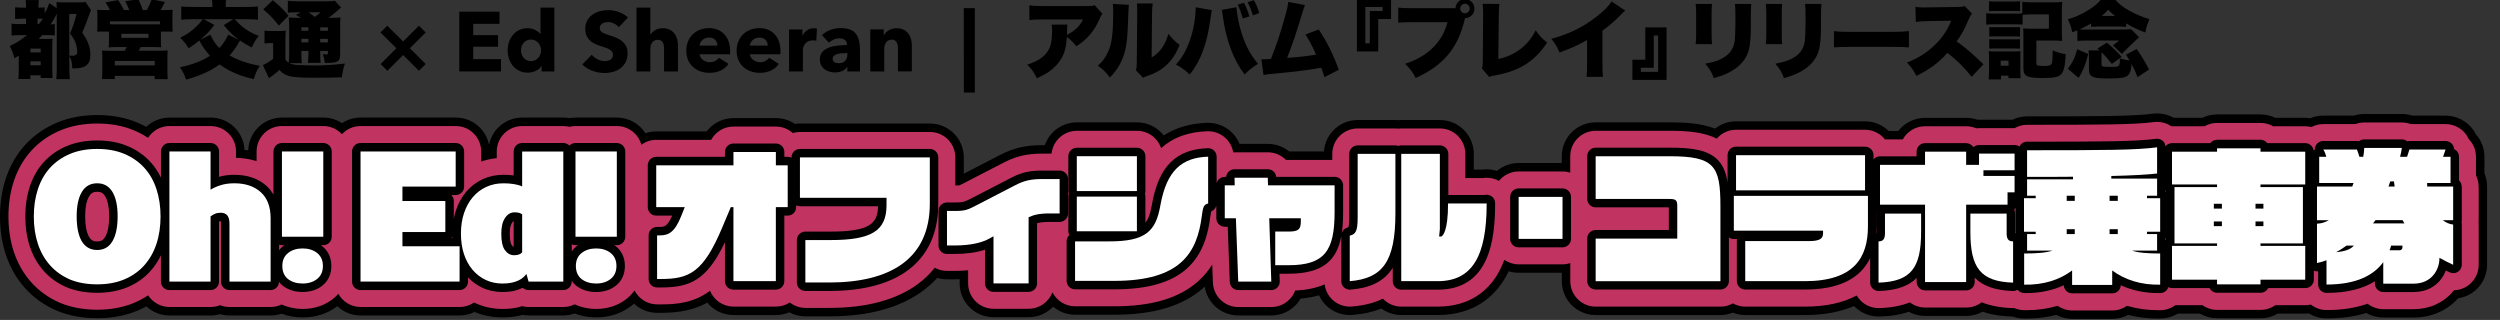 <svg width="1180" height="151" viewBox="0 0 1180 151" fill="none" xmlns="http://www.w3.org/2000/svg">
<rect x="0" y="0" width="1180" height="151" fill="#333333" stroke="none"/>
<g clip-path="url(#clip0_422_822)">
<path d="M1173.9 88.03C1173.9 85.83 1173.46 83.74 1172.66 81.84V74.02C1172.66 69.93 1171.13 66.2 1168.6 63.37C1168.23 62.64 1167.8 61.93 1167.32 61.25C1164.32 57.06 1159.47 54.57 1154.31 54.57H1138.54C1136.98 54.07 1135.34 53.81 1133.67 53.81H1115.93C1114.23 53.81 1112.59 54.08 1111.05 54.57H1096.6C1094.45 54.57 1092.37 55.01 1090.46 55.8C1089.68 55.68 1088.89 55.6 1088.08 55.6H1073.92C1071.82 54.58 1069.45 54.01 1066.96 54.01H1046.46C1043.97 54.01 1041.6 54.58 1039.5 55.6H1026.02C1023.63 54.25 1020.93 53.53 1018.17 53.53C1017.48 53.53 1016.78 53.57 1016.09 53.67C1006.97 54.86 991.32 54.92 956.8 54.92C954.32 54.92 951.98 55.5 949.89 56.51H934.11C933.86 56.51 933.62 56.51 933.38 56.53C931.71 55.94 929.91 55.62 928.04 55.62H908.64C903.49 55.62 898.91 58.05 895.98 61.83H891.48C888.6 59.01 884.66 57.27 880.31 57.27H819.42C815.68 57.27 812.24 58.57 809.51 60.72C802.73 58.08 795.15 57.75 788.16 57.75H753.16C744.32 57.75 737.16 64.91 737.16 73.75V76.95H716.81C712.91 76.95 709.34 78.35 706.56 80.67C705.03 80.19 703.41 79.92 701.72 79.92C701 79.92 700.3 79.97 699.61 80.06H695.63V72.65C695.63 63.81 688.47 56.65 679.63 56.65H661.41C660.95 56.65 660.48 56.67 660.03 56.71C659.58 56.67 659.11 56.65 658.65 56.65H640.84C632.39 56.65 625.49 63.2 624.9 71.5H608.51C605.75 69.25 602.23 67.91 598.41 67.91H585.07C584.24 65.88 583 64.02 581.39 62.47C578.4 59.58 574.41 57.97 570.27 57.97C570.09 57.97 569.91 57.97 569.73 57.97C561.79 58.24 554.94 60.24 549.29 63.94C546.36 60.17 541.79 57.75 536.65 57.75H508.28C501.28 57.75 495.34 62.26 493.17 68.52H491.94C484.14 68.52 478.58 69.8 472.12 73.09C472.09 73.1 472.06 73.12 472.04 73.13L454.92 81.98V74.3C454.92 65.46 447.76 58.3 438.92 58.3H377.62C376.8 58.3 376 58.38 375.21 58.5C372.65 56.77 369.57 55.74 366.25 55.74H346.23C341.05 55.74 336.44 58.2 333.52 62.02H309.78C307.98 62.02 306.26 62.33 304.65 62.87C301.8 58.44 296.84 55.49 291.19 55.49H271.68C270.7 55.49 269.74 55.59 268.8 55.76C267.86 55.59 266.9 55.49 265.92 55.49H246.5C238.74 55.49 232.29 61.02 230.82 68.34C229.36 61.01 222.89 55.49 215.13 55.49H170.22C166.97 55.49 163.95 56.46 161.43 58.13C158.91 56.47 155.89 55.49 152.64 55.49H133.13C124.46 55.49 117.41 62.4 117.15 71.01C116.58 70.92 116 70.83 115.41 70.77C115.03 62.27 108.02 55.5 99.43 55.5H80.01C75.76 55.5 71.91 57.17 69.04 59.87C67.73 59.16 66.37 58.5 64.97 57.9C59.29 55.51 52.88 54.3 45.91 54.3C38.94 54.3 32.52 55.51 26.85 57.91C21.01 60.37 15.96 63.91 11.86 68.41C7.79 72.87 4.72 78.21 2.73 84.28C0.92 89.81 0 95.82 0 102.16C0 108.5 0.92 114.62 2.74 120.12C4.71 126.09 7.74 131.39 11.74 135.88C15.83 140.47 20.85 144.07 26.66 146.58C26.76 146.62 26.86 146.66 26.95 146.7C32.61 149.02 38.99 150.2 45.9 150.2C52.81 150.2 59.28 148.99 64.95 146.6C66.38 146 67.76 145.33 69.09 144.59C71.95 147.26 75.78 148.91 80 148.91H99.42C100.97 148.91 102.47 148.69 103.88 148.28C105.3 148.69 106.79 148.91 108.34 148.91H127.76C129.55 148.91 131.27 148.6 132.88 148.06C135.98 149.22 139.34 149.83 142.87 149.83C149.03 149.83 154.66 147.99 159.22 144.52C162.09 147.23 165.94 148.9 170.2 148.9H216.95C219.47 148.9 221.85 148.3 223.97 147.26C228.09 148.96 232.52 149.82 237.18 149.82C240.11 149.82 242.7 149.56 245.11 149.01C245.62 148.89 246.13 148.77 246.63 148.63C247.57 148.8 248.53 148.89 249.51 148.89H265.89C267.76 148.89 269.55 148.55 271.22 147.96C274.37 149.17 277.8 149.81 281.41 149.81C287.77 149.81 293.59 147.86 298.23 144.17C298.58 143.89 298.91 143.61 299.24 143.32C302.1 146 305.94 147.66 310.17 147.66H312.03C320.75 147.66 327.81 146.21 333.83 142.84C336.76 146.42 341.22 148.7 346.21 148.7H366.23C368.48 148.7 370.61 148.23 372.55 147.4C374.81 148.63 377.41 149.32 380.16 149.32H391.41C409.85 149.32 424.68 145.29 435.5 137.34C437.75 135.69 440.11 133.65 442.38 131.16C443.84 131.6 445.39 131.84 447 131.84H450.38C451.25 131.84 452.11 131.83 452.95 131.8V133.72C452.95 142.56 460.11 149.72 468.95 149.72H485.52C490.08 149.72 494.19 147.8 497.1 144.74C499.89 147.11 503.5 148.55 507.45 148.55H526.02C544.73 148.55 558.53 144.35 568.19 135.71C568.35 135.57 568.49 135.42 568.65 135.27C569.81 143.01 576.47 148.89 584.46 148.89H600.06C604.39 148.89 608.54 147.13 611.55 144.02C612.46 143.08 613.24 142.04 613.89 140.93C617.06 140.66 619.93 140.13 622.57 139.36C623.44 141.26 624.68 143 626.25 144.45C629.22 147.19 633.09 148.69 637.1 148.69C637.53 148.69 637.96 148.67 638.39 148.64C643.48 148.23 648.01 147.23 652 145.64C654.64 147.56 657.89 148.69 661.4 148.69H678.59C695.97 148.69 705.19 139.68 709.87 132.13C710.67 130.83 711.41 129.46 712.08 128.03C713.57 128.49 715.16 128.74 716.81 128.74H737.16V132.7C737.16 141.54 744.32 148.7 753.16 148.7H812.05C814.12 148.7 816.09 148.29 817.91 147.58C819.73 148.3 821.7 148.7 823.77 148.7H851.87C860.86 148.7 868.66 147.24 875.15 144.45C875.29 144.59 875.41 144.74 875.55 144.88C878.54 147.78 882.53 149.39 886.68 149.39C886.85 149.39 887.01 149.39 887.18 149.39C889.72 149.31 895.11 149.14 900.95 147.16C903.23 148.41 905.85 149.12 908.63 149.12H928.03C930.84 149.12 933.49 148.39 935.79 147.12C941.69 149.14 947.13 149.31 949.69 149.39C949.78 149.39 949.87 149.39 949.97 149.39C951.56 149.97 953.27 150.31 955.06 150.36C955.53 150.37 956 150.38 956.47 150.38C961.37 150.38 966.09 149.79 970.55 148.63C972.79 149.82 975.35 150.5 978.07 150.5H996.99C999.71 150.5 1002.28 149.82 1004.52 148.62C1008.99 149.78 1013.71 150.37 1018.6 150.37C1019.07 150.37 1019.53 150.37 1020 150.35C1022.91 150.28 1025.62 149.43 1027.95 148.01H1038.36C1040.74 149.41 1043.52 150.22 1046.48 150.22H1066.98C1069.94 150.22 1072.72 149.41 1075.1 148.01H1088.1C1088.67 148.01 1089.23 147.98 1089.78 147.92C1092.21 149.42 1095.07 150.29 1098.14 150.29C1105.09 150.29 1111.36 149.43 1116.9 147.72C1119.26 149.09 1122 149.87 1124.92 149.87H1139.21C1147.54 149.87 1154.99 146.65 1160.25 140.79C1162.47 140.46 1164.63 139.67 1166.58 138.41C1171.15 135.46 1173.92 130.4 1173.92 124.96V105.97C1173.92 105.62 1173.91 105.28 1173.89 104.94C1173.91 104.6 1173.92 104.25 1173.92 103.9V88.02L1173.9 88.03Z" fill="black"/>
<path d="M1169.9 88.03C1169.9 86.12 1169.45 84.31 1168.66 82.71V74.02C1168.66 70.76 1167.36 67.81 1165.26 65.65C1164.94 64.93 1164.54 64.24 1164.07 63.58C1161.82 60.43 1158.18 58.57 1154.31 58.57H1137.87C1136.54 58.07 1135.12 57.81 1133.67 57.81H1115.93C1114.45 57.81 1113.03 58.08 1111.72 58.57H1096.6C1094.6 58.57 1092.68 59.07 1090.98 59.97C1090.05 59.74 1089.08 59.6 1088.08 59.6H1072.93C1071.17 58.59 1069.13 58.01 1066.96 58.01H1046.46C1044.29 58.01 1042.25 58.59 1040.49 59.6H1025.2C1025.1 59.6 1025.01 59.61 1024.91 59.61C1022.92 58.26 1020.57 57.52 1018.17 57.52C1017.65 57.52 1017.13 57.55 1016.61 57.62C1007.24 58.85 991.5 58.9 956.8 58.9C954.63 58.9 952.61 59.48 950.85 60.49H934.11C933.66 60.49 933.21 60.51 932.77 60.56C931.32 59.94 929.72 59.59 928.03 59.59H908.63C904.1 59.59 900.16 62.1 898.11 65.8H889.7C887.5 63.03 884.11 61.24 880.3 61.24H819.41C815.77 61.24 812.52 62.87 810.32 65.43C804.39 62.47 796.99 61.73 788.16 61.73H753.16C746.53 61.73 741.16 67.1 741.16 73.73V81.49C740.01 81.13 738.79 80.93 737.52 80.93H716.81C713.05 80.93 709.69 82.67 707.49 85.38C705.78 84.44 703.81 83.9 701.72 83.9C701.1 83.9 700.49 83.95 699.89 84.04H691.63V72.63C691.63 66 686.26 60.63 679.63 60.63H661.41C660.94 60.63 660.48 60.66 660.03 60.71C659.58 60.66 659.12 60.63 658.65 60.63H640.84C634.21 60.63 628.84 66 628.84 72.63V75.48H606.97C604.79 73.26 601.75 71.89 598.41 71.89H582.74C582.52 71.89 582.3 71.91 582.08 71.92C581.65 69.42 580.45 67.1 578.61 65.32C576.37 63.15 573.38 61.95 570.27 61.95C570.14 61.95 570 61.95 569.87 61.95C560.83 62.25 553.67 64.86 548.03 69.92C546.44 65.16 541.94 61.74 536.65 61.74H508.28C502.07 61.74 496.96 66.46 496.34 72.51H491.94C484.83 72.51 479.78 73.67 473.93 76.65C473.91 76.66 473.89 76.67 473.87 76.68L455.04 86.41L454.84 86.51C454.07 86.9 453.11 87.39 452.83 87.48C452.83 87.48 452.43 87.56 451.13 87.56H450.9V74.29C450.9 67.66 445.53 62.29 438.9 62.29H377.6C376.42 62.29 375.28 62.47 374.2 62.79C372.08 60.9 369.29 59.74 366.22 59.74H346.2C341.64 59.74 337.68 62.28 335.65 66.02H309.75C307.12 66.02 304.69 66.88 302.72 68.31C301.32 63.23 296.68 59.5 291.16 59.5H271.65C270.66 59.5 269.69 59.63 268.77 59.86C267.85 59.63 266.88 59.5 265.89 59.5H246.47C239.84 59.5 234.47 64.87 234.47 71.5V74.65C231.92 74.89 229.46 75.44 227.11 76.26V71.49C227.11 64.86 221.74 59.49 215.11 59.49H170.2C166.72 59.49 163.6 60.98 161.41 63.34C159.22 60.98 156.1 59.49 152.62 59.49H133.11C126.48 59.49 121.11 64.86 121.11 71.49V76.07C118.13 75.11 114.9 74.57 111.41 74.51V71.5C111.41 64.87 106.04 59.5 99.41 59.5H79.99C75.74 59.5 72.01 61.72 69.88 65.06C67.86 63.73 65.7 62.57 63.4 61.59C58.22 59.41 52.33 58.3 45.9 58.3C39.47 58.3 33.58 59.41 28.4 61.59C23.09 63.83 18.52 67.03 14.81 71.1C11.13 75.14 8.34 79.99 6.52 85.52C4.84 90.64 3.99 96.24 3.99 102.15C3.99 108.06 4.84 113.76 6.53 118.85C8.33 124.3 11.09 129.13 14.72 133.2C18.42 137.35 22.97 140.61 28.25 142.9C28.32 142.93 28.4 142.96 28.47 142.99C33.65 145.11 39.52 146.19 45.91 146.19C52.3 146.19 58.23 145.08 63.41 142.9C65.73 141.92 67.9 140.74 69.93 139.39C72.07 142.7 75.78 144.9 80.01 144.9H99.43C101.01 144.9 102.51 144.6 103.89 144.04C105.27 144.59 106.78 144.9 108.35 144.9H127.77C129.61 144.9 131.35 144.47 132.91 143.73C135.93 145.09 139.3 145.82 142.88 145.82C148.33 145.82 153.28 144.17 157.21 141.05C158.12 140.32 158.95 139.53 159.7 138.67C161.74 142.38 165.69 144.9 170.22 144.9H216.97C219.5 144.9 221.84 144.11 223.78 142.78C223.9 142.84 224.02 142.9 224.14 142.96C228.15 144.86 232.54 145.82 237.2 145.82C239.83 145.82 242.14 145.59 244.25 145.11C245.03 144.94 245.78 144.74 246.51 144.51C247.48 144.76 248.49 144.9 249.53 144.9H265.91C267.83 144.9 269.64 144.44 271.25 143.64C274.32 145.07 277.76 145.82 281.43 145.82C286.88 145.82 291.83 144.17 295.76 141.05C297.21 139.89 298.46 138.56 299.5 137.09C301.48 140.99 305.52 143.67 310.2 143.67H312.06C319.59 143.67 327.59 142.89 335.12 137.25C336.91 141.62 341.21 144.71 346.23 144.71H366.25C368.66 144.71 370.9 143.99 372.78 142.77C374.82 144.37 377.38 145.33 380.18 145.33H391.43C409 145.33 423.03 141.56 433.15 134.13C435.81 132.18 438.62 129.63 441.22 126.37C442.94 127.32 444.91 127.86 447.01 127.86H450.39C452.68 127.86 454.88 127.76 456.96 127.56V133.74C456.96 140.37 462.33 145.74 468.96 145.74H485.53C490.67 145.74 495.04 142.5 496.75 137.96C498.73 141.88 502.77 144.57 507.46 144.57H526.03C543.71 144.57 556.64 140.7 565.54 132.75C568.27 130.31 570.43 127.64 572.18 124.88L572.49 133.36C572.73 139.81 578.03 144.92 584.48 144.92H600.08C603.33 144.92 606.44 143.6 608.7 141.27C609.86 140.07 610.75 138.66 611.32 137.13C615.62 136.94 620.56 136.26 625.23 134.23C625.58 137.02 626.9 139.61 628.99 141.54C631.21 143.59 634.12 144.72 637.12 144.72C637.44 144.72 637.77 144.71 638.09 144.68C643.73 144.22 648.59 143 652.71 140.97C654.9 143.28 657.99 144.72 661.42 144.72H678.61C694.15 144.72 702.34 136.74 706.49 130.05C707.87 127.81 709.04 125.35 710.02 122.64C711.96 123.98 714.3 124.77 716.83 124.77H737.54C738.81 124.77 740.03 124.57 741.18 124.21V132.73C741.18 139.36 746.55 144.73 753.18 144.73H812.07C814.2 144.73 816.2 144.17 817.93 143.2C819.66 144.17 821.66 144.73 823.79 144.73H851.89C861.68 144.73 869.87 142.97 876.37 139.48C876.91 140.41 877.57 141.27 878.36 142.04C880.6 144.21 883.6 145.42 886.71 145.42C886.84 145.42 886.96 145.42 887.09 145.42C892.84 145.24 897.56 144.28 901.44 142.73C903.45 144.25 905.95 145.15 908.67 145.15H928.07C930.81 145.15 933.34 144.23 935.36 142.68C939.26 144.25 944.03 145.23 949.85 145.42C949.98 145.42 950.1 145.42 950.23 145.42C950.38 145.42 950.54 145.4 950.69 145.4C952.07 146 953.59 146.35 955.18 146.39C955.62 146.39 956.06 146.41 956.5 146.41C961.65 146.41 966.58 145.71 971.19 144.35C973.14 145.73 975.53 146.54 978.1 146.54H997.02C999.6 146.54 1001.99 145.73 1003.95 144.34C1008.57 145.71 1013.5 146.42 1018.63 146.42C1019.06 146.42 1019.5 146.42 1019.94 146.4C1022.5 146.34 1024.86 145.47 1026.78 144.06H1039.57C1041.53 145.45 1043.92 146.27 1046.51 146.27H1067.01C1069.6 146.27 1071.99 145.45 1073.95 144.06H1088.13C1089.03 144.06 1089.91 143.95 1090.75 143.76C1092.79 145.37 1095.36 146.34 1098.16 146.34C1105.46 146.34 1111.93 145.34 1117.51 143.35C1119.55 144.96 1122.14 145.93 1124.94 145.93H1139.23C1146.61 145.93 1153.16 143.02 1157.67 137.75C1157.87 137.51 1158.07 137.27 1158.27 137.02C1160.43 136.96 1162.56 136.32 1164.44 135.11C1167.87 132.9 1169.94 129.1 1169.94 125.02V106.03C1169.94 105.68 1169.93 105.34 1169.9 105C1169.93 104.66 1169.94 104.31 1169.94 103.96V88.08L1169.9 88.03Z" fill="#C13462"/>
<path d="M152.59 67.5H133.08C130.87 67.5 129.08 69.29 129.08 71.5V91.89C128.19 90.33 127.09 88.93 125.76 87.73C121.92 84.27 116.82 82.51 110.61 82.51C107.97 82.51 105.54 82.83 103.38 83.46V71.5C103.38 69.29 101.59 67.5 99.38 67.5H79.96C77.75 67.5 75.96 69.29 75.96 71.5V83.85C74.65 81.11 73.01 78.65 71.04 76.49C68.11 73.28 64.48 70.75 60.25 68.96C56.06 67.19 51.22 66.3 45.86 66.3C40.5 66.3 35.65 67.2 31.47 68.96C27.24 70.74 23.61 73.28 20.68 76.49C17.76 79.69 15.54 83.57 14.08 88.02C12.67 92.33 11.95 97.09 11.95 102.16C11.95 107.23 12.67 112.07 14.08 116.35C15.54 120.75 17.74 124.63 20.64 127.89C23.56 131.17 27.18 133.75 31.38 135.57C31.4 135.58 31.43 135.59 31.45 135.6C35.66 137.33 40.51 138.2 45.85 138.2C51.19 138.2 56.05 137.3 60.24 135.54C64.49 133.75 68.13 131.18 71.06 127.89C73.01 125.7 74.64 123.22 75.95 120.5V132.91C75.95 135.12 77.74 136.91 79.95 136.91H99.37C101.58 136.91 103.37 135.12 103.37 132.91V104.48C103.55 104.44 103.81 104.41 104.16 104.41C104.18 104.41 104.19 104.41 104.21 104.41C104.26 104.62 104.3 104.95 104.3 105.47V132.91C104.3 135.12 106.09 136.91 108.3 136.91H127.72C129.87 136.91 131.62 135.2 131.7 133.07C132.19 133.69 132.74 134.27 133.37 134.79C133.41 134.82 133.45 134.85 133.49 134.88C136.04 136.83 139.18 137.82 142.83 137.82C146.48 137.82 149.65 136.8 152.18 134.79C154.94 132.59 156.4 129.39 156.4 125.54C156.4 121.69 154.94 118.49 152.18 116.29C151.93 116.09 151.68 115.91 151.42 115.73H152.58C154.79 115.73 156.58 113.94 156.58 111.73V71.5C156.58 69.29 154.79 67.5 152.58 67.5H152.59ZM131.73 115.48C132.16 115.63 132.61 115.73 133.09 115.73H134.25C133.99 115.91 133.74 116.09 133.5 116.29C132.84 116.82 132.25 117.41 131.74 118.05V115.48H131.73ZM42.07 92.65C42.98 91.13 44.07 90.51 45.86 90.51C47.65 90.51 48.74 91.13 49.65 92.65C50.89 94.74 51.53 97.94 51.53 102.16C51.53 106.38 50.9 109.7 49.64 111.82C48.73 113.36 47.64 113.99 45.86 113.99C44.08 113.99 42.97 113.36 42.04 111.82C40.82 109.69 40.2 106.44 40.2 102.16C40.2 97.88 40.83 94.74 42.08 92.65H42.07Z" fill="black"/>
<path d="M291.14 67.5H271.63C270.5 67.5 269.48 67.98 268.75 68.73C268.02 67.97 267 67.5 265.87 67.5H246.45C244.24 67.5 242.45 69.29 242.45 71.5V82.81C240.92 82.61 239.3 82.5 237.61 82.5C234.1 82.5 230.81 83.2 227.83 84.57C224.86 85.95 222.26 87.92 220.11 90.44C218.01 92.91 216.36 95.87 215.22 99.26C214.79 100.55 214.46 101.91 214.2 103.31V94.88C214.2 93.78 213.76 92.79 213.04 92.07H215.07C217.28 92.07 219.07 90.28 219.07 88.07V71.5C219.07 69.29 217.28 67.5 215.07 67.5H170.16C167.95 67.5 166.16 69.29 166.16 71.5V132.91C166.16 135.12 167.95 136.91 170.16 136.91H216.91C219.12 136.91 220.91 135.12 220.91 132.91V130.93C222.82 132.93 225.02 134.56 227.51 135.74C230.44 137.13 233.67 137.83 237.14 137.83C239.17 137.83 240.91 137.66 242.44 137.32C243.96 136.98 245.31 136.52 246.48 135.96C246.57 135.92 246.66 135.87 246.74 135.83C247.46 136.51 248.43 136.91 249.48 136.91H265.86C268.07 136.91 269.86 135.12 269.86 132.91V132.53C270.44 133.36 271.12 134.13 271.92 134.8C271.96 134.83 272 134.86 272.04 134.89C274.59 136.84 277.73 137.83 281.38 137.83C285.03 137.83 288.2 136.81 290.73 134.8C293.49 132.6 294.95 129.4 294.95 125.55C294.95 121.7 293.49 118.5 290.73 116.3C290.48 116.1 290.23 115.92 289.97 115.74H291.13C293.34 115.74 295.13 113.95 295.13 111.74V71.51C295.13 69.3 293.34 67.51 291.13 67.51L291.14 67.5ZM269.87 115.31C270.4 115.57 271 115.74 271.63 115.74H272.79C272.53 115.92 272.28 116.1 272.04 116.3C271.19 116.98 270.47 117.77 269.87 118.63V115.32V115.31ZM242.45 104.32V116.46C242.23 116.42 241.95 116.27 241.56 115.74C241.33 115.44 240.6 114.15 240.6 110.26C240.6 107.94 240.98 106.16 241.7 105.11C242.01 104.66 242.26 104.44 242.45 104.33V104.32ZM213.6 111.64C213.6 111.84 213.61 112.04 213.62 112.25H213.14C213.31 112.06 213.47 111.86 213.6 111.64Z" fill="black"/>
<path d="M438.88 70.29H377.58C375.37 70.29 373.58 72.08 373.58 74.29V74.46C373.04 74.19 372.44 74.02 371.8 74.02H370.21V71.74C370.21 69.53 368.42 67.74 366.21 67.74H346.19C343.98 67.74 342.19 69.53 342.19 71.74V74.02H309.74C307.53 74.02 305.74 75.81 305.74 78.02V97.77C305.74 99.98 307.53 101.77 309.74 101.77H317.28C314.94 107.1 313.32 107.1 311.46 107.1H310.15C307.94 107.1 306.15 108.89 306.15 111.1V131.68C306.15 133.89 307.94 135.68 310.15 135.68H312.01C325.53 135.68 333.55 132.44 342.18 114.31V132.71C342.18 134.92 343.97 136.71 346.18 136.71H366.2C368.41 136.71 370.2 134.92 370.2 132.71V101.77H371.79C374 101.77 375.79 99.98 375.79 97.77V96.91C376.33 97.18 376.93 97.35 377.57 97.35H414.43C414.28 105.45 410.66 109.31 391.99 109.31H380.12C377.91 109.31 376.12 111.1 376.12 113.31V133.33C376.12 135.54 377.91 137.33 380.12 137.33H391.37C407.2 137.33 419.64 134.08 428.36 127.68C437.99 120.61 442.87 109.99 442.87 96.11V74.29C442.87 72.08 441.08 70.29 438.87 70.29H438.88Z" fill="black"/>
<path d="M504.13 84.51C504.13 82.3 502.34 80.51 500.13 80.51H491.91C486.03 80.51 482.27 81.36 477.53 83.78L458.66 93.53L458.45 93.64C455.39 95.2 454.67 95.57 451.11 95.57H446.97C444.76 95.57 442.97 97.36 442.97 99.57V115.87C442.97 118.08 444.76 119.87 446.97 119.87H450.35C456.09 119.87 460.97 119.19 464.92 117.85V133.76C464.92 135.97 466.71 137.76 468.92 137.76H485.49C487.7 137.76 489.49 135.97 489.49 133.76V105.34C490.82 104.99 492.58 104.75 495.22 104.75H500.12C502.33 104.75 504.12 102.96 504.12 100.75V84.52L504.13 84.51Z" fill="black"/>
<path d="M701.71 91.9C701.35 91.9 701 91.95 700.66 92.04H683.62V72.63C683.62 70.42 681.83 68.63 679.62 68.63H661.4C660.91 68.63 660.45 68.72 660.02 68.87C659.59 68.71 659.12 68.63 658.64 68.63H640.83C638.62 68.63 636.83 70.42 636.83 72.63V102.6C636.83 105.66 636.6 106.83 636.45 107.26C636.37 107.28 636.27 107.32 636.13 107.35C634.82 107.68 633.8 108.64 633.35 109.85C633.78 106.89 633.95 103.63 633.95 100.11V87.47C633.95 85.26 632.16 83.47 629.95 83.47H602.38C602.17 81.44 600.46 79.88 598.4 79.88H582.73C581.66 79.88 580.63 80.31 579.87 81.08C579.23 81.73 578.84 82.58 578.75 83.47H578.1C576.25 83.47 574.71 84.73 574.25 86.44V73.94C574.25 72.86 573.81 71.82 573.03 71.06C572.28 70.34 571.29 69.94 570.25 69.94C570.21 69.94 570.16 69.94 570.12 69.94C555.02 70.45 546.89 78.6 543.74 96.37C543.09 100.09 542.31 102.99 540.63 105.13V92.79C540.63 92.33 540.55 91.89 540.41 91.48C540.55 91.07 540.63 90.63 540.63 90.17V73.74C540.63 71.53 538.84 69.74 536.63 69.74H508.26C506.05 69.74 504.26 71.53 504.26 73.74V90.17C504.26 90.63 504.34 91.07 504.48 91.48C504.34 91.89 504.26 92.33 504.26 92.79V109.16C504.26 109.82 504.42 110.45 504.71 111C503.93 111.73 503.44 112.77 503.44 113.93V132.57C503.44 134.78 505.23 136.57 507.44 136.57H526.01C541.64 136.57 552.82 133.37 560.19 126.78C568.27 119.56 570.38 109.33 571.26 102.27C571.43 100.98 571.56 100.23 571.66 99.79C572.87 99.34 573.77 98.33 574.1 97.1V103.02C574.1 105.23 575.89 107.02 578.1 107.02H579.49L580.45 133.07C580.53 135.22 582.3 136.92 584.45 136.92H600.05C601.13 136.92 602.17 136.48 602.92 135.7C603.67 134.92 604.08 133.87 604.04 132.79L603.92 129.19H608.19C624.69 129.19 631.03 122.6 633.09 111.39V132.72C633.09 133.84 633.56 134.9 634.38 135.66C635.12 136.34 636.09 136.72 637.09 136.72C637.2 136.72 637.31 136.72 637.41 136.71C646.67 135.96 652.86 132.93 656.88 127.17C657.05 126.92 657.22 126.67 657.38 126.42V132.73C657.38 134.94 659.17 136.73 661.38 136.73H678.57C702.88 136.73 705.7 113.52 705.7 96.06V95.92C705.7 93.71 703.91 91.92 701.7 91.92L701.71 91.9Z" fill="black"/>
<path d="M737.51 88.93H716.8C714.591 88.93 712.8 90.721 712.8 92.93V112.75C712.8 114.959 714.591 116.75 716.8 116.75H737.51C739.719 116.75 741.51 114.959 741.51 112.75V92.93C741.51 90.721 739.719 88.93 737.51 88.93Z" fill="black"/>
<path d="M1161.9 88.03C1161.9 86.89 1161.42 85.86 1160.66 85.13V74.01C1160.66 72.39 1159.69 70.99 1158.31 70.36C1158.27 69.6 1158.02 68.86 1157.57 68.22C1156.82 67.17 1155.61 66.55 1154.32 66.55H1137.27C1136.91 66.55 1136.55 66.6 1136.21 66.69C1135.5 66.11 1134.61 65.79 1133.68 65.79H1115.94C1115.03 65.79 1114.15 66.1 1113.44 66.66C1113.13 66.58 1112.81 66.54 1112.48 66.54H1096.6C1095.11 66.54 1093.75 67.37 1093.06 68.68C1092.75 69.27 1092.6 69.92 1092.6 70.56C1092.39 70.68 1092.2 70.83 1092.02 70.99C1091.74 69.06 1090.09 67.56 1088.08 67.56H1070.15C1069.42 66.59 1068.26 65.97 1066.96 65.97H1046.46C1045.16 65.97 1044 66.59 1043.27 67.56H1025.2C1023.96 67.56 1022.86 68.14 1022.12 69.03C1022.01 68.05 1021.56 67.14 1020.81 66.48C1020.08 65.84 1019.14 65.49 1018.17 65.49C1018 65.49 1017.82 65.5 1017.65 65.52C1007.77 66.81 992.77 66.87 956.8 66.87C955.19 66.87 953.82 67.82 953.18 69.19C952.53 68.73 951.74 68.46 950.88 68.46H934.1C933.08 68.46 932.14 68.84 931.44 69.48C930.74 68.33 929.47 67.57 928.03 67.57H908.63C906.42 67.57 904.63 69.36 904.63 71.57V73.78H887.37C886.13 73.78 885.04 74.36 884.3 75.24V73.22C884.3 71.01 882.51 69.22 880.3 69.22H819.41C817.2 69.22 815.41 71.01 815.41 73.22V86.12C814.74 81.67 813.41 78.23 810.89 75.58C806.24 70.7 798.44 69.7 788.16 69.7H753.16C750.95 69.7 749.16 71.49 749.16 73.7V93.86C749.16 96.07 750.95 97.86 753.16 97.86H787.68V108.57H753.16C750.95 108.57 749.16 110.36 749.16 112.57V132.66C749.16 134.87 750.95 136.66 753.16 136.66H812.05C814.26 136.66 816.05 134.87 816.05 132.66V112.07C816.71 112.55 817.51 112.84 818.39 112.84H819.88C819.81 113.13 819.78 113.43 819.78 113.74V132.66C819.78 134.87 821.57 136.66 823.78 136.66H851.88C867.67 136.66 877.97 131.68 882.7 121.82V133.35C882.7 134.43 883.14 135.47 883.92 136.22C884.67 136.94 885.67 137.35 886.7 137.35C886.74 137.35 886.78 137.35 886.83 137.35C895.39 137.08 901.02 134.89 904.66 131.19V133.07C904.66 135.28 906.45 137.07 908.66 137.07H928.06C930.27 137.07 932.06 135.28 932.06 133.07V131.03C935.7 134.83 941.39 137.07 950.09 137.35C950.13 137.35 950.17 137.35 950.22 137.35C950.96 137.35 951.67 137.14 952.3 136.76C953.01 137.68 954.11 138.29 955.36 138.32C955.74 138.32 956.12 138.33 956.49 138.33C962.89 138.33 968.85 137.07 974.09 134.64C974.19 136.76 975.94 138.46 978.09 138.46H997.01C999.16 138.46 1000.92 136.76 1001.01 134.62C1006.28 137.06 1012.25 138.33 1018.62 138.33C1018.99 138.33 1019.37 138.33 1019.75 138.32C1021.5 138.28 1022.94 137.12 1023.45 135.53C1023.99 135.8 1024.59 135.97 1025.23 135.97H1042.92C1043.58 137.28 1044.93 138.18 1046.5 138.18H1067C1068.57 138.18 1069.92 137.28 1070.58 135.97H1088.13C1090.34 135.97 1092.13 134.18 1092.13 131.97V127.77C1092.62 127.98 1093.14 128.1 1093.68 128.1C1093.84 128.1 1094 128.1 1094.17 128.07V134.25C1094.17 136.46 1095.96 138.25 1098.17 138.25C1107.53 138.25 1115.15 136.41 1120.96 132.75V133.84C1120.96 136.05 1122.75 137.84 1124.96 137.84H1139.25C1145.67 137.84 1149.51 134.91 1151.61 132.46C1152.8 131.06 1153.75 129.43 1154.41 127.68C1155.04 127.99 1155.67 128.28 1156.31 128.57C1156.84 128.81 1157.4 128.93 1157.97 128.93C1158.73 128.93 1159.48 128.72 1160.14 128.29C1161.28 127.55 1161.97 126.29 1161.97 124.93V105.94C1161.97 105.58 1161.92 105.24 1161.83 104.9C1161.92 104.57 1161.97 104.22 1161.97 103.86V87.98L1161.9 88.03ZM885.67 106.81V100.21C885.67 100.21 885.72 100.24 885.74 100.25C885.72 100.43 885.7 100.61 885.7 100.8V110.04C885.65 110.05 885.6 110.08 885.55 110.09C885.62 109.03 885.66 107.94 885.66 106.81H885.67ZM951.14 110.04V100.8C951.14 100.16 950.99 99.56 950.73 99.03C950.99 98.69 951.2 98.31 951.34 97.91V109.37C951.34 109.63 951.38 109.89 951.43 110.14C951.34 110.11 951.25 110.07 951.15 110.05L951.14 110.04ZM1022.16 112.45C1022.23 112.39 1022.29 112.31 1022.36 112.24V113.23C1022.29 113.3 1022.23 113.39 1022.16 113.47V112.44V112.45ZM1022.36 89.89V90.67C1022.29 90.6 1022.23 90.52 1022.16 90.46V89.64C1022.23 89.72 1022.29 89.81 1022.36 89.88V89.89Z" fill="black"/>
<path d="M32.98 131.9C29.3 130.3 26.18 128.08 23.64 125.23C21.09 122.38 19.18 119 17.89 115.1C16.6 111.2 15.96 106.89 15.96 102.16C15.96 97.43 16.6 93.2 17.89 89.27C19.18 85.34 21.1 81.98 23.64 79.19C26.19 76.4 29.32 74.22 33.03 72.65C36.74 71.08 41.02 70.3 45.87 70.3C50.72 70.3 55 71.08 58.71 72.65C62.42 74.22 65.55 76.39 68.1 79.19C70.65 81.98 72.56 85.34 73.85 89.27C75.14 93.2 75.78 97.5 75.78 102.16C75.78 106.82 75.14 111.2 73.85 115.1C72.56 119 70.64 122.37 68.1 125.23C65.55 128.08 62.42 130.29 58.71 131.86C55 133.42 50.72 134.21 45.87 134.21C41.02 134.21 36.73 133.44 32.99 131.91L32.98 131.9ZM38.59 113.85C40.25 116.61 42.67 117.99 45.86 117.99C49.05 117.99 51.46 116.61 53.08 113.85C54.7 111.09 55.52 107.19 55.52 102.16C55.52 97.13 54.71 93.34 53.08 90.61C51.45 87.88 49.05 86.51 45.86 86.51C42.67 86.51 40.26 87.88 38.63 90.61C37 93.34 36.19 97.19 36.19 102.16C36.19 107.13 36.99 111.09 38.58 113.85H38.59Z" fill="white"/>
<path d="M79.96 132.91V71.5H99.38V89.55C100.61 88.75 102.17 88.05 104.07 87.43C105.97 86.82 108.15 86.51 110.61 86.51C115.82 86.51 119.98 87.91 123.08 90.7C126.18 93.49 127.73 97.59 127.73 102.99V132.91H108.31V105.47C108.31 102.09 106.93 100.41 104.17 100.41C103.13 100.41 102.22 100.58 101.45 100.92C100.68 101.26 99.99 101.67 99.38 102.16V132.91H79.96Z" fill="white"/>
<path d="M133.08 111.73V71.5H152.59V111.73H133.08ZM135.93 131.71C134.15 130.24 133.26 128.18 133.26 125.54C133.26 122.9 134.16 120.86 135.97 119.42C137.78 117.98 140.07 117.26 142.83 117.26C145.59 117.26 147.88 117.98 149.69 119.42C151.5 120.86 152.41 122.9 152.41 125.54C152.41 128.18 151.5 130.22 149.69 131.66C147.88 133.1 145.59 133.82 142.83 133.82C140.07 133.82 137.77 133.11 135.93 131.7V131.71Z" fill="white"/>
<path d="M170.17 132.91V71.5H215.08V88.07H189.95V94.88H210.2V109.52H189.95V116.24H216.92V132.9H170.17V132.91Z" fill="white"/>
<path d="M249.49 132.91L248.48 129.32C248.05 129.87 247.54 130.41 246.96 130.93C246.38 131.45 245.64 131.93 244.75 132.36C243.86 132.79 242.8 133.14 241.58 133.42C240.35 133.7 238.88 133.83 237.16 133.83C234.28 133.83 231.64 133.26 229.25 132.13C226.86 130.99 224.79 129.4 223.04 127.34C221.29 125.28 219.94 122.81 218.99 119.93C218.04 117.05 217.56 113.82 217.56 110.26C217.56 106.7 218.05 103.46 219.03 100.55C220.01 97.64 221.39 95.13 223.17 93.05C224.95 90.96 227.07 89.35 229.52 88.22C231.97 87.09 234.67 86.52 237.62 86.52C239.4 86.52 241.06 86.64 242.59 86.89C244.12 87.14 245.41 87.5 246.46 88V71.52H265.88V132.93H249.5L249.49 132.91ZM246.45 101.14C246.08 100.9 245.65 100.68 245.16 100.5C244.67 100.32 243.9 100.22 242.86 100.22C241.08 100.22 239.59 101.09 238.4 102.84C237.2 104.59 236.61 107.06 236.61 110.25C236.61 113.93 237.19 116.56 238.36 118.12C239.52 119.69 240.97 120.47 242.69 120.47C244.41 120.47 245.73 120.01 246.46 119.09V101.14H246.45Z" fill="white"/>
<path d="M271.63 111.73V71.5H291.14V111.73H271.63ZM274.48 131.71C272.7 130.24 271.81 128.18 271.81 125.54C271.81 122.9 272.71 120.86 274.52 119.42C276.33 117.98 278.62 117.26 281.38 117.26C284.14 117.26 286.43 117.98 288.24 119.42C290.05 120.86 290.96 122.9 290.96 125.54C290.96 128.18 290.05 130.22 288.24 131.66C286.43 133.1 284.14 133.82 281.38 133.82C278.62 133.82 276.32 133.11 274.48 131.7V131.71Z" fill="white"/>
<path d="M366.2 97.77V132.71H346.18V97.77H344.94L340.87 107.44C331.96 128.64 325.27 131.68 312.01 131.68H310.15V111.1H311.46C315.6 111.1 318.5 109.65 321.61 101.78L323.2 97.78H309.74V78.03H346.19V71.75H366.21V78.03H371.8V97.78H366.21L366.2 97.77Z" fill="white"/>
<path d="M391.38 133.33H380.13V113.31H392C411.33 113.31 418.44 108.96 418.44 96.81V93.36H377.57V74.3H438.87V96.12C438.87 122.08 420.37 133.34 391.37 133.34L391.38 133.33Z" fill="white"/>
<path d="M495.23 100.74C490.19 100.74 487.64 101.57 485.5 102.54V133.75H468.93V111.52L466.93 112.62C463.96 114.28 458.92 115.87 450.36 115.87H446.98V99.57H451.12C455.75 99.57 457.13 98.81 460.51 97.08L479.36 87.34C483.29 85.34 486.4 84.51 491.92 84.51H500.14V100.74H495.24H495.23Z" fill="white"/>
<path d="M567.28 101.77C565.07 119.45 557.2 132.57 526 132.57H507.43V113.93H523.65C540.63 113.93 545.53 109.23 547.67 97.08C550.64 80.3 557.96 74.36 570.24 73.95V96.05C568.24 96.53 567.82 97.57 567.27 101.78L567.28 101.77ZM508.25 90.17V73.74H536.62V90.17H508.25ZM508.25 109.16V92.79H536.62V109.16H508.25Z" fill="white"/>
<path d="M608.19 125.18H601.91V109.3H608.19C613.09 109.3 613.99 108.13 613.99 104.4V103.02H599.08L600.05 132.92H584.45L583.34 103.02H578.09V87.48H582.78L582.71 83.89H598.38L598.52 87.48H629.93V100.12C629.93 118.42 625.17 125.18 608.18 125.18H608.19Z" fill="white"/>
<path d="M637.09 132.71V111.24C639.85 110.55 640.82 109.24 640.82 102.61V72.64H658.63V100.81C658.63 123.66 652.42 131.47 637.09 132.71ZM683.48 96.04V96.18C683.48 109.16 680.93 111.65 680.1 111.65H679.27L679.61 108.13V72.64H661.39V132.71H678.58C694.87 132.71 701.71 120.97 701.71 96.05H683.49L683.48 96.04Z" fill="white"/>
<path d="M716.8 112.75V92.93H737.51V112.75H716.8Z" fill="white"/>
<path d="M753.15 132.71V112.62H791.67V97.22C791.67 94.67 791.12 93.91 788.15 93.91H753.15V73.75H788.15C809.21 73.75 812.04 78.31 812.04 97.23V132.72H753.15V132.71Z" fill="white"/>
<path d="M851.85 132.71H823.75V113.79H853.99C858.96 113.79 860.48 112.55 860.48 110.13V108.89H818.37V92.46H881.67V106.82C881.67 121.46 875.25 132.71 851.85 132.71ZM819.41 89.83V73.26H880.3V89.83H819.41Z" fill="white"/>
<path d="M886.67 133.4V113.93C888.88 113.93 889.71 112.76 889.71 110.06V100.81H906.76V109.51C906.76 126.36 902.07 132.92 886.67 133.4ZM947.56 90.79V96.59H928.02V133.12H908.62V96.59H887.36V77.81H908.62V71.6H928.02V77.81H934.1V72.49H950.88V80.36H936.18V83.05H950.88V90.78H947.57L947.56 90.79ZM930.02 109.51V100.81H947.14V110.06C947.14 112.75 947.9 113.93 950.18 113.93V133.4C934.78 132.92 930.02 126.36 930.02 109.51Z" fill="white"/>
<path d="M996.96 127.66V134.5H978.04V127.66C972.17 132.08 964.44 134.57 955.4 134.36V119.65C961.41 119.65 965.89 119.3 968.79 118.27H956.78V110.47H960.85V109.37H955.33V93.56H960.85V92.39H956.78V84.66H978.46V83.42C972.25 83.49 965.07 83.49 956.78 83.49V70.92C993.3 70.92 1008.14 70.85 1018.15 69.54V81.9C1013.94 82.38 1007.45 82.8 996.54 83.07V84.31H1018.15V92.39H1013.39V93.56H1019.6V109.37H1013.39V110.47H1018.15V118.27H1006.28C1009.18 119.31 1013.67 119.65 1019.6 119.65V134.36C1010.63 134.57 1002.89 132.08 996.96 127.66ZM979.29 92.38H975.49V94.8H979.29V92.38ZM979.29 108.19H975.49V110.47H979.29V108.19ZM999.59 92.38H995.72V94.8H999.59V92.38ZM999.59 108.19H995.72V110.47H999.59V108.19Z" fill="white"/>
<path d="M1066.95 132.01V134.22H1046.45V132.01H1025.19V116.06H1046.45V114.89H1026.36V88.31H1046.45V87.07H1025.19V71.6H1046.45V70.01H1066.95V71.6H1088.07V87.07H1066.95V88.31H1086.97V114.89H1066.95V116.06H1088.07V132.01H1066.95ZM1048.73 96.18H1044.93V98.46H1048.73V96.18ZM1048.73 104.53H1044.93V106.74H1048.73V104.53ZM1068.33 96.18H1064.6V98.46H1068.33V96.18ZM1068.33 104.53H1064.6V106.74H1068.33V104.53Z" fill="white"/>
<path d="M1151.41 121.66V121.94C1151.41 127.26 1147.75 133.89 1139.19 133.89H1124.9V123.74C1120.48 129.75 1112.54 134.3 1098.11 134.3V122.84C1096.66 123.39 1095.07 123.88 1093.62 124.15V105.58C1095.62 105.51 1097.49 104.96 1099.21 103.92H1093.62V88.04H1110.26C1110.47 87.56 1110.67 87 1110.88 86.38H1094.66V74.02H1098.04C1097.7 72.71 1097.21 71.47 1096.59 70.57H1112.47C1112.95 71.74 1113.3 72.92 1113.64 74.02H1115.44C1115.72 72.57 1115.92 71.12 1115.92 69.81H1133.66C1133.52 71.19 1133.18 72.57 1132.83 74.02H1136.14L1137.25 70.57H1154.3L1153.13 74.02H1156.65V86.38H1145.6C1145.6 87 1145.6 87.55 1145.67 88.04H1157.89V103.92H1152.99C1154.51 105.09 1156.1 105.78 1157.89 105.99V124.98C1155.61 123.94 1153.47 122.84 1151.4 121.67L1151.41 121.66ZM1107.57 115.93C1106.05 117.03 1104.39 118.07 1102.67 119.04C1106.95 118.63 1109.57 117.66 1111.02 115.93H1107.57ZM1134.01 103.91H1121.24C1120.83 104.46 1120.48 104.95 1120.07 105.43H1134.91C1134.57 104.95 1134.29 104.46 1134.01 103.91ZM1129.94 85.61H1128.21C1127.93 86.44 1127.66 87.27 1127.38 88.03H1130.28C1130.14 87.27 1130.07 86.51 1129.94 85.61ZM1133.94 115.93H1128.62C1128.41 116.69 1128.14 117.45 1127.86 118.14H1132.42C1133.52 118.14 1133.94 117.52 1133.94 116.76V115.93Z" fill="white"/>
<path d="M9.88 16.59C7.81 16.59 6.73 16.63 5.46 16.79V11.17C6.54 11.33 7.77 11.37 9.88 11.37H12.27V8.82H11C9.33 8.82 8.37 8.86 7.13 8.98V3.41C8.25 3.57 9.04 3.61 11 3.61H12.27V2.97C12.27 2.09 12.23 1.14 12.11 0.02H18.33C18.21 0.94 18.17 1.65 18.17 2.97V3.61H18.49C19.72 3.61 20.36 3.57 21.08 3.45V6.28C22 4.77 22.71 3.13 23.27 1.5L26.78 3.85C26.78 2.81 26.74 1.98 26.66 0.98C27.58 1.1 28.61 1.14 30.33 1.14H36.9C38.65 1.14 39.41 1.1 40.37 0.94L42.92 4.76C42.733 5.16 42.31 6.303 41.65 8.19C40.93 10.3 40.25 12.02 38.82 15.44C40.53 17.91 41.25 19.22 41.89 21.18C42.41 22.81 42.65 24.17 42.65 25.6C42.65 28.23 42.21 29.54 40.98 30.66C39.75 31.78 37.91 32.29 35.08 32.29H34.12C33.96 29.14 33.72 28.26 32.72 26.43V31.93C32.72 34.08 32.8 35.84 32.96 37.35H26.58C26.7 36.11 26.78 34.32 26.78 31.81V6.51C25.78 8.5 25.03 9.82 23.87 11.53C24.83 11.49 25.26 11.45 25.86 11.33V16.71C24.94 16.63 23.83 16.59 21.96 16.59H19.97C19.21 17.39 18.78 17.83 18.26 18.38H21.97C23.24 18.38 24.04 18.34 24.84 18.26C24.72 19.42 24.68 20.33 24.68 22.6V32.52C24.68 34.39 24.72 35.51 24.8 36.82H19.18V35.55H14.32V37.3H8.66C8.82 36.06 8.86 34.91 8.86 32.76V26.23C8.38 26.55 7.94 26.83 6.79 27.54C6.19 25.19 5.59 23.56 4.6 21.76C7.71 20.29 9.86 18.93 12.73 16.58H9.9L9.88 16.59ZM14.38 24.72H19.2V22.93H14.38V24.72ZM14.38 30.82H19.2V28.95H14.38V30.82ZM18.32 11.37C19.08 10.49 19.6 9.78 20.23 8.86C19.99 8.82 19.67 8.82 19.35 8.82H17.72V11.37H18.32ZM32.71 26.24C33.35 26.28 33.79 26.32 34.11 26.32C35.74 26.32 36.46 25.72 36.46 24.41C36.46 23.17 36.14 21.58 35.66 20.23C35.06 18.68 34.46 17.64 33.07 15.81C34.38 12.74 35.26 10.03 36.14 6.57H32.71V26.25V26.24Z" fill="black"/>
<path d="M51.92 4.76C51.36 3.53 50.77 2.53 49.77 1.13L55.79 0.05C56.91 1.72 57.74 3.16 58.5 4.75H61.01C60.57 3.55 59.89 2.04 59.1 0.57L65.32 -0.35C66.12 1.32 66.99 3.44 67.43 4.75H69.34C70.3 3.04 70.97 1.48 71.61 -0.31L77.83 0.93C77.35 1.97 76.52 3.56 75.8 4.75H77.39C79.3 4.75 80.42 4.71 81.49 4.59C81.41 5.51 81.37 6.7 81.37 8.38V11.45C81.37 13 81.41 13.84 81.53 14.92H75.95V18.43C75.95 20.94 75.95 21.42 76.07 22.33C74.76 22.25 73.88 22.21 71.93 22.21H66.35C66.03 22.97 65.87 23.33 65.51 23.96H75.47C77.42 23.96 78.26 23.92 79.14 23.8C79.06 24.72 79.02 25.71 79.02 27.7V33.36C79.02 35.35 79.06 36.31 79.18 37.35H73V35.8H54.19V37.31H48.13C48.25 35.84 48.29 34.52 48.29 33.29V27.71C48.29 25.8 48.25 24.96 48.13 23.85C49.01 23.93 50.04 23.97 51.8 23.97H58.85C59.33 23.21 59.45 22.97 59.85 22.22H55.43C53.36 22.22 52.6 22.26 51.29 22.38C51.41 21.26 51.45 20.39 51.45 18.44V14.93H45.83C45.95 13.85 45.99 12.82 45.99 11.54V8.51C45.99 7.04 45.95 6.08 45.83 4.6C47.18 4.72 48.3 4.76 49.93 4.76H51.92ZM75.51 10.06H51.88V11.45C52.52 11.49 52.92 11.49 53.43 11.49H74.03C74.55 11.49 74.91 11.49 75.5 11.45V10.06H75.51ZM54.19 30.86H73.04V28.75H54.19V30.86ZM57.26 17.83H70.09V15.96H57.26V17.83Z" fill="black"/>
<path d="M110.82 9.06C112.41 10.85 113.05 11.49 114.33 12.53C116.8 14.52 118.63 15.56 122.14 16.95C120.67 18.78 119.83 20.14 118.83 22.41C116 20.94 114.96 20.3 113.25 19.1C111.58 22.13 110.3 24 108.35 26.19C112.53 28.5 117.27 30.13 122.65 31.05C121.22 33.2 120.66 34.48 119.78 37.35C115.56 36.35 113.09 35.56 110.06 34.16C107.63 33.01 105.72 31.89 103.64 30.42C100.97 32.37 98.26 33.85 95.27 35.04C92.6 36.16 90.05 36.99 87.82 37.59C87.02 35.16 86.35 33.77 84.91 31.73C87.74 31.17 88.82 30.89 90.97 30.14C94.56 28.91 96.71 27.91 99.1 26.32C96.91 23.85 95.47 21.82 94.08 19.11C92.49 20.43 91.53 21.14 89.06 22.78C87.78 20.71 86.75 19.43 85.07 17.84C88.26 16.17 90.17 14.89 92.36 12.82C93.67 11.62 94.27 10.95 95.71 9.07H91.01C88.5 9.07 86.79 9.15 85.55 9.31V3.05C86.7 3.21 88.58 3.29 91.01 3.29H100.25V2.29C100.25 1.49 100.17 0.62 100.01 -0.14H106.74C106.58 0.58 106.54 1.37 106.54 2.29V3.29H116.34C118.73 3.29 120.6 3.21 121.76 3.05V9.31C120.68 9.15 118.61 9.07 116.26 9.07H110.8L110.82 9.06ZM99.3 16.39C100.73 19.42 101.65 20.77 103.56 22.65C105.27 20.86 106.59 18.86 107.7 16.35L112.88 18.86C109.85 16.63 108.18 15.04 105.63 11.85L110.13 9.06H96.18L101.16 11.77C98.89 14.76 97.53 16.23 94.47 18.78L99.29 16.39H99.3Z" fill="black"/>
<path d="M134.69 27.95C135.21 28.83 135.45 29.07 136.28 29.62C136.4 28.58 136.48 27.19 136.48 25.36V12.97C136.48 10.82 136.44 9.86 136.28 8.23C137.55 8.35 138.71 8.39 140.86 8.39H141.98C140.79 7.63 140.59 7.51 139.67 7.03L141.9 5.8H140.07C138.12 5.8 137.08 5.84 135.85 6V0.38C137.25 0.54 138.72 0.62 141.15 0.62H153.02C155.89 0.62 157.28 0.54 158.04 0.38L160.99 3.57C160.643 3.81 160.02 4.327 159.12 5.12C157.89 6.27 156.33 7.51 155.1 8.39H156.93C158.72 8.39 159.64 8.35 160.71 8.23C160.59 9.23 160.55 10.38 160.55 12.49V25.6C160.55 27.67 160.19 28.47 159.12 29.07C158.36 29.47 156.93 29.67 154.66 29.67H153.31C153.07 27.92 152.87 27 152.35 25.57C153.03 25.65 153.59 25.69 154.06 25.69C154.7 25.69 154.78 25.61 154.78 24.85V24.05H151.15V25.21C151.15 27.56 151.19 28.36 151.35 29.67H145.33C145.49 28.47 145.57 27.36 145.57 25.21V24.05H142.26V25.37C142.26 27.64 142.3 29 142.5 29.79H136.6C137.72 30.35 138.39 30.51 140.31 30.67C141.35 30.75 147.24 30.91 148.96 30.91C152.9 30.91 157.81 30.59 162.79 29.99C162.03 32.3 161.67 33.94 161.35 36.49C157.01 36.65 153.94 36.69 147.17 36.69C143.11 36.69 139.48 36.49 137.49 36.13C135.18 35.69 133.58 34.86 131.83 33.02C130.16 34.61 129.24 35.33 126.93 36.88L124.06 30.7C125.61 30.06 127.17 29.11 128.92 27.75V20.34H127.25C126.45 20.34 125.89 20.38 124.86 20.54V14.44C126.02 14.6 126.65 14.64 128.09 14.64H131.8C133 14.64 133.91 14.6 134.87 14.44C134.75 15.59 134.71 16.63 134.71 18.98V27.95H134.69ZM128.75 0.1C132.06 2.81 134.09 4.8 136.2 7.43L131.58 12.09C129.07 8.82 127.36 7.03 124.25 4.44L128.75 0.1ZM142.26 12.89V14.52H145.57V12.89H142.26ZM142.26 20.02H145.57V18.35H142.26V20.02ZM145.73 5.8C146.88 6.64 147.36 7.03 148.56 7.99C149.64 7.27 150.27 6.72 151.31 5.8H145.73ZM151.15 14.52H154.78V12.89H151.15V14.52ZM154.77 18.35H151.14V20.02H154.77V18.35Z" fill="black"/>
<path d="M182.83 33.41L179.64 30.22L187.09 22.77L179.6 15.32L182.79 12.13L190.28 19.58L197.73 12.13L200.92 15.32L193.47 22.77L200.92 30.22L197.73 33.41L190.28 25.96L182.83 33.41Z" fill="black"/>
<path d="M216.79 33.73V5.51H235.76V11.25H223.37V16.59H235.09V22.05H223.37V27.91H236.48V33.73H216.79Z" fill="black"/>
<path d="M255.64 33.73V31.14H255.56C254.92 32.15 254.01 32.93 252.83 33.47C251.65 34.01 250.39 34.29 249.06 34.29C247.57 34.29 246.24 34 245.07 33.41C243.9 32.83 242.91 32.05 242.1 31.08C241.29 30.11 240.67 28.99 240.25 27.71C239.82 26.43 239.61 25.11 239.61 23.72C239.61 22.33 239.83 21.02 240.27 19.76C240.71 18.5 241.33 17.39 242.14 16.43C242.95 15.47 243.93 14.72 245.09 14.16C246.25 13.6 247.54 13.32 248.98 13.32C250.42 13.32 251.68 13.6 252.69 14.16C253.7 14.72 254.48 15.33 255.04 15.99H255.12V3.6H261.66V33.73H255.64ZM255.4 23.76C255.4 23.12 255.29 22.5 255.06 21.89C254.83 21.28 254.52 20.73 254.1 20.26C253.69 19.78 253.19 19.4 252.61 19.1C252.03 18.8 251.36 18.66 250.62 18.66C249.88 18.66 249.17 18.81 248.59 19.1C248.01 19.39 247.51 19.77 247.12 20.24C246.72 20.71 246.42 21.24 246.22 21.85C246.02 22.46 245.92 23.09 245.92 23.72C245.92 24.35 246.02 24.99 246.22 25.61C246.42 26.23 246.72 26.79 247.12 27.26C247.52 27.74 248.01 28.12 248.59 28.42C249.17 28.71 249.85 28.86 250.62 28.86C251.39 28.86 252.03 28.71 252.61 28.42C253.19 28.13 253.69 27.74 254.1 27.26C254.51 26.78 254.83 26.24 255.06 25.63C255.29 25.02 255.4 24.39 255.4 23.76Z" fill="black"/>
<path d="M292.07 12.85C291.49 12.11 290.72 11.52 289.78 11.08C288.84 10.64 287.93 10.42 287.05 10.42C286.6 10.42 286.14 10.46 285.68 10.54C285.21 10.62 284.8 10.77 284.42 11C284.05 11.23 283.74 11.52 283.48 11.88C283.23 12.24 283.1 12.7 283.1 13.26C283.1 13.74 283.2 14.14 283.4 14.45C283.6 14.77 283.89 15.05 284.28 15.29C284.67 15.53 285.12 15.75 285.66 15.95C286.19 16.15 286.79 16.36 287.45 16.57C288.41 16.89 289.4 17.24 290.44 17.63C291.48 18.02 292.42 18.53 293.27 19.16C294.12 19.8 294.82 20.59 295.38 21.53C295.94 22.47 296.22 23.65 296.22 25.06C296.22 26.68 295.92 28.08 295.32 29.26C294.72 30.44 293.92 31.42 292.91 32.19C291.9 32.96 290.74 33.53 289.44 33.9C288.14 34.27 286.8 34.46 285.41 34.46C283.39 34.46 281.44 34.11 279.55 33.4C277.66 32.7 276.1 31.69 274.85 30.39L279.31 25.85C280 26.7 280.91 27.41 282.04 27.98C283.17 28.55 284.29 28.84 285.41 28.84C285.91 28.84 286.41 28.79 286.88 28.68C287.36 28.57 287.78 28.4 288.14 28.16C288.5 27.92 288.78 27.6 289 27.2C289.21 26.8 289.32 26.32 289.32 25.76C289.32 25.2 289.19 24.78 288.92 24.4C288.65 24.03 288.28 23.69 287.78 23.38C287.29 23.07 286.68 22.8 285.95 22.54C285.22 22.29 284.39 22.02 283.46 21.72C282.56 21.43 281.67 21.08 280.81 20.68C279.95 20.28 279.18 19.77 278.5 19.15C277.82 18.53 277.28 17.77 276.87 16.88C276.46 15.99 276.25 14.91 276.25 13.63C276.25 12.06 276.57 10.72 277.21 9.6C277.85 8.48 278.68 7.57 279.72 6.85C280.76 6.13 281.92 5.61 283.23 5.28C284.53 4.95 285.85 4.78 287.18 4.78C288.77 4.78 290.4 5.07 292.06 5.66C293.72 6.24 295.17 7.11 296.42 8.25L292.08 12.83L292.07 12.85Z" fill="black"/>
<path d="M313.43 33.73V22.97C313.43 22.41 313.39 21.88 313.31 21.38C313.23 20.88 313.08 20.43 312.85 20.05C312.62 19.67 312.33 19.36 311.95 19.13C311.58 18.9 311.1 18.79 310.51 18.79C309.37 18.79 308.49 19.2 307.88 20.01C307.27 20.82 306.96 21.82 306.96 23.02V33.74H300.42V3.6H306.96V16.39H307.04C307.49 15.59 308.21 14.88 309.19 14.26C310.17 13.64 311.35 13.32 312.74 13.32C314.13 13.32 315.23 13.56 316.15 14.04C317.07 14.52 317.81 15.14 318.38 15.89C318.95 16.65 319.36 17.52 319.62 18.5C319.87 19.48 320 20.47 320 21.45V33.72H313.42L313.43 33.73Z" fill="black"/>
<path d="M344.63 24.04V24.84C344.63 25.11 344.62 25.36 344.59 25.6H330.2C330.25 26.16 330.42 26.66 330.7 27.11C330.98 27.56 331.34 27.95 331.78 28.29C332.22 28.62 332.71 28.88 333.25 29.07C333.79 29.26 334.36 29.35 334.94 29.35C335.98 29.35 336.85 29.16 337.57 28.77C338.29 28.39 338.87 27.89 339.32 27.28L343.86 30.15C342.93 31.5 341.7 32.55 340.17 33.28C338.64 34.01 336.87 34.38 334.85 34.38C333.36 34.38 331.95 34.15 330.63 33.68C329.3 33.21 328.14 32.54 327.14 31.65C326.14 30.76 325.36 29.66 324.79 28.36C324.22 27.06 323.93 25.57 323.93 23.9C323.93 22.23 324.21 20.81 324.77 19.5C325.33 18.18 326.08 17.07 327.04 16.15C328 15.23 329.13 14.52 330.43 14.02C331.73 13.52 333.14 13.26 334.65 13.26C336.16 13.26 337.45 13.51 338.68 14C339.9 14.49 340.95 15.2 341.83 16.13C342.71 17.06 343.39 18.19 343.88 19.52C344.37 20.85 344.62 22.36 344.62 24.06L344.63 24.04ZM338.61 21.53C338.61 20.49 338.28 19.6 337.63 18.86C336.98 18.12 336 17.74 334.7 17.74C334.06 17.74 333.48 17.84 332.95 18.04C332.42 18.24 331.95 18.51 331.56 18.86C331.16 19.21 330.84 19.61 330.6 20.08C330.36 20.55 330.23 21.03 330.2 21.53H338.61Z" fill="black"/>
<path d="M368.38 24.04V24.84C368.38 25.11 368.37 25.36 368.34 25.6H353.95C354 26.16 354.17 26.66 354.45 27.11C354.73 27.56 355.09 27.95 355.53 28.29C355.97 28.62 356.46 28.88 357 29.07C357.54 29.26 358.11 29.35 358.69 29.35C359.73 29.35 360.6 29.16 361.32 28.77C362.04 28.39 362.62 27.89 363.07 27.28L367.61 30.15C366.68 31.5 365.45 32.55 363.92 33.28C362.39 34.01 360.62 34.38 358.6 34.38C357.11 34.38 355.7 34.15 354.38 33.68C353.05 33.21 351.89 32.54 350.89 31.65C349.89 30.76 349.11 29.66 348.54 28.36C347.97 27.06 347.68 25.57 347.68 23.9C347.68 22.23 347.96 20.81 348.52 19.5C349.08 18.18 349.83 17.07 350.79 16.15C351.75 15.23 352.88 14.52 354.18 14.02C355.48 13.52 356.89 13.26 358.4 13.26C359.91 13.26 361.2 13.51 362.43 14C363.65 14.49 364.7 15.2 365.58 16.13C366.46 17.06 367.14 18.19 367.63 19.52C368.12 20.85 368.37 22.36 368.37 24.06L368.38 24.04ZM362.37 21.53C362.37 20.49 362.04 19.6 361.39 18.86C360.74 18.12 359.76 17.74 358.46 17.74C357.82 17.74 357.24 17.84 356.71 18.04C356.18 18.24 355.71 18.51 355.32 18.86C354.92 19.21 354.6 19.61 354.36 20.08C354.12 20.55 353.99 21.03 353.96 21.53H362.37Z" fill="black"/>
<path d="M385.32 19.26C385.03 19.18 384.74 19.13 384.46 19.1C384.18 19.07 383.91 19.06 383.64 19.06C382.76 19.06 382.03 19.22 381.43 19.54C380.83 19.86 380.35 20.24 379.99 20.69C379.63 21.14 379.37 21.63 379.21 22.16C379.05 22.69 378.97 23.15 378.97 23.55V33.73H372.43V13.9H378.73V16.77H378.81C379.31 15.75 380.03 14.92 380.96 14.28C381.89 13.64 382.97 13.32 384.19 13.32C384.45 13.32 384.71 13.33 384.97 13.36C385.22 13.39 385.43 13.43 385.59 13.48L385.31 19.26H385.32Z" fill="black"/>
<path d="M387.95 16.59C389.12 15.47 390.48 14.64 392.03 14.08C393.58 13.52 395.17 13.24 396.79 13.24C398.41 13.24 399.88 13.45 401.03 13.86C402.19 14.27 403.12 14.91 403.84 15.77C404.56 16.63 405.08 17.72 405.41 19.04C405.74 20.36 405.91 21.92 405.91 23.72V33.72H399.93V31.61H399.81C399.31 32.43 398.54 33.07 397.52 33.52C396.5 33.97 395.39 34.2 394.19 34.2C393.39 34.2 392.57 34.09 391.72 33.88C390.87 33.67 390.09 33.32 389.39 32.84C388.69 32.36 388.11 31.72 387.66 30.93C387.21 30.13 386.98 29.15 386.98 27.98C386.98 26.54 387.37 25.39 388.16 24.51C388.94 23.63 389.95 22.96 391.19 22.48C392.43 22 393.8 21.68 395.31 21.52C396.82 21.36 398.3 21.28 399.73 21.28V20.96C399.73 19.98 399.38 19.25 398.69 18.79C398 18.33 397.15 18.09 396.14 18.09C395.21 18.09 394.31 18.29 393.45 18.69C392.59 19.09 391.85 19.57 391.24 20.13L387.93 16.58L387.95 16.59ZM399.95 25.08H399.11C398.39 25.08 397.67 25.11 396.94 25.18C396.21 25.25 395.56 25.37 394.99 25.56C394.42 25.75 393.95 26.02 393.58 26.38C393.21 26.74 393.02 27.21 393.02 27.79C393.02 28.16 393.11 28.48 393.28 28.75C393.45 29.02 393.67 29.23 393.94 29.39C394.2 29.55 394.51 29.66 394.86 29.73C395.2 29.8 395.54 29.83 395.86 29.83C397.19 29.83 398.2 29.47 398.91 28.73C399.61 28 399.97 27.01 399.97 25.76V25.08H399.95Z" fill="black"/>
<path d="M423.82 33.73V22.89C423.82 22.33 423.77 21.8 423.68 21.3C423.59 20.8 423.43 20.35 423.22 19.97C423.01 19.59 422.71 19.28 422.32 19.05C421.93 18.83 421.45 18.71 420.87 18.71C420.29 18.71 419.77 18.82 419.34 19.05C418.9 19.28 418.54 19.59 418.24 19.99C417.95 20.39 417.73 20.85 417.58 21.36C417.43 21.88 417.36 22.42 417.36 22.97V33.73H410.78V13.88H417.12V16.63H417.2C417.44 16.21 417.75 15.79 418.14 15.37C418.52 14.96 418.98 14.61 419.49 14.31C420.01 14.02 420.57 13.78 421.18 13.59C421.79 13.4 422.44 13.31 423.13 13.31C424.46 13.31 425.59 13.55 426.52 14.03C427.45 14.51 428.2 15.13 428.77 15.88C429.34 16.64 429.75 17.51 430.01 18.49C430.26 19.47 430.39 20.46 430.39 21.44V33.71H423.81L423.82 33.73Z" fill="black"/>
<path d="M454.94 43.69L454.9 3.84H460.12V43.69H454.94Z" fill="black"/>
<path d="M520.37 6.55C519.77 7.19 519.65 7.39 519.14 8.62C516.59 14.6 513.16 18.62 508.02 21.81C506.62 20.02 505.31 18.74 503.56 17.47C503.32 21.61 502.64 24.52 501.25 27.15C499.85 29.7 497.78 31.97 495.03 33.88C493.4 35 492.04 35.71 489.41 36.95C487.82 33.8 487.18 32.85 484.87 30.5C489.25 29.1 492.12 27.35 493.99 24.96C495.9 22.49 496.58 19.66 496.58 14.36C496.58 13.08 496.54 12.49 496.34 11.61H503.83C503.71 12.41 503.67 12.77 503.63 15.04C503.63 15.08 503.59 16.04 503.59 16.43C503.75 16.323 504.057 16.163 504.51 15.95C507.42 14.48 509.77 12.08 511.2 9.18H492.19C489.16 9.18 487.77 9.26 485.86 9.46V2.49C487.69 2.77 489.05 2.85 492.31 2.85H513.19C515.42 2.85 515.7 2.81 516.62 2.41L520.36 6.55H520.37Z" fill="black"/>
<path d="M532.81 2.29C532.703 3.19 532.557 6.27 532.37 11.53C532.13 19.86 531.33 24.28 529.42 28.62C528.1 31.57 526.59 33.72 523.88 36.59C521.85 33.92 520.73 32.8 518.18 31.01C520.45 28.98 521.69 27.3 522.92 24.68C524.79 20.77 525.43 15.83 525.43 5.51C525.43 3.76 525.39 2.88 525.27 1.84L532.8 2.28L532.81 2.29ZM544.09 1.65C543.85 3.28 543.81 3.92 543.77 6.27L543.57 27.15C545.72 25.79 547 24.64 548.35 22.77C549.78 20.74 550.74 18.67 551.46 15.96C553.45 18.43 554.49 19.47 556.76 21.22C554.97 25.68 552.89 28.75 549.87 31.34C547.48 33.37 545.53 34.41 541.5 35.88C540.38 36.28 540.06 36.4 539.55 36.72L536.12 33.13C536.48 32.09 536.56 31.42 536.56 29.78L536.76 6.19V4.76C536.76 3.49 536.72 2.61 536.6 1.65H544.09Z" fill="black"/>
<path d="M571.98 4.76C571.9 5.04 571.86 5.32 571.86 5.4C571.82 5.52 571.74 5.92 571.7 6.52L571.58 7.32L571.42 8.24C569.83 20.43 566.8 28.72 561.54 35.18C559.79 33.43 557.24 31.55 555.04 30.44C560.46 24.94 564.21 14.06 564.4 3.43L571.97 4.78L571.98 4.76ZM583.62 3.37V3.53C583.62 5 584.38 9.59 585.05 12.18C587.04 19.87 589.55 25.05 593.78 30.15C591.15 31.74 589.36 33.18 587.48 35.17C582.18 28.24 578.71 18.99 577.2 7.84C577.16 7.44 577.12 7.16 577.12 7.08L576.84 5.57L576.8 5.17L576.64 4.69L583.61 3.38L583.62 3.37ZM587.17 1.33C588.17 3.2 589 5.24 589.72 7.75L586.57 8.75C586.01 6.52 585.18 4.21 584.18 2.18L587.17 1.34V1.33ZM591.35 7.27C590.75 5.16 589.91 3.01 588.88 1.01L591.83 0.09C592.99 2.12 593.78 4.03 594.34 6.15L591.35 7.27Z" fill="black"/>
<path d="M615.98 2.37C615.58 3.21 615.5 3.45 614.94 5.32C611.83 15.64 610.12 20.7 607.53 27.32C612.71 27 617.41 26.44 621.2 25.77C619.73 22.38 617.89 18.88 616.18 16.29L622.44 13.9C626.5 20.08 629.29 25.69 631.92 32.95L625.11 36.42C624.63 34.59 624.51 34.23 623.64 31.96C617.94 32.96 613.88 33.51 607.7 34.15L598.58 35.03C597.62 35.15 597.35 35.19 596.39 35.39L595.35 27.94C596.11 27.98 596.43 27.98 596.62 27.98C596.86 27.98 597.18 27.98 597.62 27.94L598.86 27.9C599.38 27.9 599.46 27.9 599.86 27.86C602.45 21.37 604.48 15.27 606.47 8.06C607.55 4.28 607.86 2.76 608.02 0.93L615.99 2.4L615.98 2.37Z" fill="black"/>
<path d="M640.45 24.28V-0.5H656.59V8.98H650.53V24.28H640.45ZM646.55 5.2H652.61V3.29H644.44V20.46H646.55V5.2Z" fill="black"/>
<path d="M691.46 8.7L691.42 8.86C691.38 9.02 691.34 9.14 691.3 9.26L691.06 10.3C687.79 23.09 680.86 31.14 668.19 36.8C666.88 34.13 665.76 32.62 663.17 30.11C673.77 26.8 680.94 19.75 683.21 10.47H666.55C662.33 10.51 661.37 10.55 659.98 10.71V3.54C661.49 3.78 662.61 3.86 666.67 3.86H686.99C687.11 1.39 689.02 -0.44 691.45 -0.44C693.88 -0.44 695.95 1.55 695.95 4.06C695.95 6.57 694 8.52 691.49 8.56L691.45 8.72L691.46 8.7ZM689.19 4.04C689.19 5.24 690.23 6.27 691.46 6.27C692.69 6.27 693.73 5.23 693.73 4.04C693.73 2.85 692.69 1.77 691.46 1.77C690.23 1.77 689.19 2.81 689.19 4.04Z" fill="black"/>
<path d="M707.72 1.85C707.52 3.36 707.48 4.4 707.44 6.75L707.2 27.87C715.25 26.08 721.23 21.53 724.85 14.32C726.68 16.95 727.92 18.3 730.23 20.06C724.45 28.99 717.08 33.61 705.33 35.64C703.86 35.92 703.62 35.96 702.94 36.36L699.39 32.22C699.79 31.38 699.83 30.94 699.87 28.95L700.03 6.8V6.16C700.03 4.29 699.95 3.01 699.79 1.82L707.72 1.86V1.85Z" fill="black"/>
<path d="M767.1 5C766.22 5.76 766.18 5.8 765.55 6.47C762.4 9.7 759.57 12.17 756.35 14.48V29.82C756.35 33.09 756.39 34.12 756.59 36.27H748.86C749.06 34.16 749.1 33.28 749.1 29.86V18.86C744.96 21.29 741.77 22.73 736.07 24.76C734.99 22.09 734.2 20.77 732.24 18.34C740.89 15.91 746.98 12.92 753.4 7.98C756.83 5.39 759.5 2.68 760.65 0.69L767.1 4.99V5Z" fill="black"/>
<path d="M786.63 12.93V37.71H770.49V28.19H776.59V12.93H786.63ZM780.57 31.97H774.47V33.92H782.64V16.75H780.57V31.97Z" fill="black"/>
<path d="M808.07 1.85C807.91 3.68 807.87 4.4 807.87 7.19V15.12C807.87 17.95 807.91 19.22 808.07 20.82H800.34C800.54 19.39 800.58 17.99 800.58 15V7.11C800.58 4.68 800.54 3.6 800.34 1.85H808.07ZM826.6 1.85C826.44 4.08 826.4 4.68 826.4 7.23V11.89C826.4 17.35 826.08 21.17 825.48 23.48C824.28 27.82 821.57 31.09 817.19 33.6C814.92 34.92 812.81 35.75 808.9 36.87C807.98 34.2 806.99 32.53 804.84 30.06C808.66 29.34 810.7 28.71 812.73 27.63C816.24 25.76 818.03 23.41 818.67 19.9C818.91 18.43 819.11 14.92 819.11 11.45V7.31C819.11 4.4 819.07 3.56 818.87 1.85H826.6Z" fill="black"/>
<path d="M841.19 1.85C841.03 3.68 840.99 4.4 840.99 7.19V15.12C840.99 17.95 841.03 19.22 841.19 20.82H833.46C833.66 19.39 833.7 17.99 833.7 15V7.11C833.7 4.68 833.66 3.6 833.46 1.85H841.19ZM859.71 1.85C859.55 4.08 859.51 4.68 859.51 7.23V11.89C859.51 17.35 859.19 21.17 858.59 23.48C857.39 27.82 854.68 31.09 850.3 33.6C848.03 34.92 845.92 35.75 842.01 36.87C841.09 34.2 840.1 32.53 837.95 30.06C841.77 29.34 843.81 28.71 845.84 27.63C849.35 25.76 851.14 23.41 851.78 19.9C852.02 18.43 852.22 14.92 852.22 11.45V7.31C852.22 4.4 852.18 3.56 851.98 1.85H859.71Z" fill="black"/>
<path d="M865.62 14.68C867.49 14.96 869.65 15.04 873.79 15.04H892.84C896.83 15.04 898.34 14.96 901.01 14.68V22.37C899.1 22.17 897.34 22.13 892.8 22.13H873.83C869.37 22.13 868.05 22.17 865.62 22.37V14.68Z" fill="black"/>
<path d="M930.61 36.24C927.14 31.86 923.64 28.39 919.17 24.92C915.43 29.34 910.68 32.85 904.51 35.84C903.12 33.05 902.28 31.85 900.05 29.54C905.23 27.55 909.33 24.96 912.96 21.49C916.67 17.94 919.1 14.4 920.97 9.78L910.61 9.94C907.18 10.02 905.91 10.1 904.28 10.34L904.08 3.25C905.63 3.45 906.71 3.53 908.26 3.53C908.58 3.53 909.34 3.53 910.49 3.49L924.12 3.29C925.99 3.25 926.23 3.25 927.31 2.85L930.82 6.44C930.22 7.04 929.98 7.44 929.38 8.79C927.27 13.77 925.75 16.56 923.52 19.55C928.34 23.02 929.97 24.41 936.19 30.35L930.61 36.25V36.24Z" fill="black"/>
<path d="M954.64 11.61C953.88 11.53 953.37 11.49 951.49 11.49H940.73C939.29 11.49 938.54 11.53 937.5 11.65V6.23C938.46 6.39 939.21 6.43 940.73 6.43H951.41C953.04 6.43 953.68 6.39 954.52 6.31V0.86C955.92 1.02 957.23 1.1 959.14 1.1H969.02C971.01 1.1 972.05 1.06 973.4 0.9C973.24 2.49 973.2 3.45 973.2 5.04V15.2C973.2 16.95 973.24 17.91 973.36 19.34C972.09 19.18 971.13 19.14 969.26 19.14H961.17V29.74C961.17 30.5 961.29 30.7 961.93 30.93C962.37 31.09 963.16 31.13 964.8 31.13C966.95 31.13 967.91 30.89 968.35 30.21C968.67 29.69 968.83 28.1 968.87 23.8C971.18 24.76 972.82 25.23 975.01 25.59C974.77 31.13 974.17 33.6 972.78 35.11C971.62 36.39 969.39 36.82 963.97 36.82C956.64 36.82 955.05 35.98 955.05 32.08V17.38C955.05 15.23 955.05 14.83 954.93 13.4C956.2 13.52 957.2 13.56 958.99 13.56H967.08V6.79H959.15C957.24 6.79 955.88 6.87 954.65 6.99V11.61H954.64ZM938.63 37.47C938.75 36.11 938.83 34.8 938.83 33.56V27.15C938.83 25.91 938.79 25.28 938.67 24.2C939.47 24.28 939.91 24.28 941.62 24.28H951.26C952.66 24.28 953.05 24.28 953.69 24.16C953.61 24.92 953.61 25.4 953.61 26.83V34.48C953.61 34.84 953.61 34.96 953.65 35.52C953.677 35.867 953.69 36.2 953.69 36.52C953.69 36.627 953.703 36.76 953.73 36.92H947.99V35.73H944.48V37.48H938.62L938.63 37.47ZM938.83 0.58C939.98 0.7 940.62 0.74 942.46 0.74H949.83C951.66 0.74 952.3 0.7 953.46 0.58V5.28C952.46 5.2 951.51 5.16 949.83 5.16H942.46C940.75 5.16 939.99 5.2 938.83 5.28V0.58ZM938.95 12.77C939.79 12.85 940.07 12.85 941.34 12.85H951.18C952.42 12.85 952.85 12.85 953.45 12.77V17.27C952.69 17.19 952.29 17.19 951.18 17.19H941.34C940.06 17.19 939.83 17.19 938.95 17.27V12.77ZM938.95 18.47C939.79 18.55 940.07 18.55 941.34 18.55H951.14C952.42 18.55 952.85 18.55 953.45 18.47V22.97C952.57 22.89 952.37 22.89 951.06 22.89H941.26C940.14 22.89 939.71 22.89 938.95 22.97V18.47ZM944.32 31.02H948.03V28.63H944.32V31.02Z" fill="black"/>
<path d="M980.51 14.32C979.63 14.64 979.23 14.8 978.08 15.2C977.6 12.69 977.08 11.25 976.01 9.1C979.44 8.1 981.99 6.99 985.06 5.16C988.21 3.29 990.08 1.73 991.71 -0.22H998.28C1000.11 1.85 1002.11 3.41 1005.17 5.12C1008 6.71 1011.27 8.07 1014.53 9.06C1013.53 11.33 1013.1 12.73 1012.58 15.36C1009.19 14.08 1006.6 12.85 1003.54 11.06V12.65C1002.54 12.57 1001.43 12.53 1000.39 12.53H990.23C989.23 12.53 988.16 12.57 987 12.65V11.06C985.21 12.14 983.77 12.89 981.58 13.89C982.18 13.93 982.54 13.93 983.13 13.93H1002.06C1003.93 13.93 1004.89 13.89 1005.88 13.77L1009.67 17.6C1008.99 18.16 1008.35 18.72 1008.04 19.03L1003.86 23.09C1002.51 24.4 1002.35 24.56 1001.55 25.48L997.25 21.34C997.41 21.26 997.53 21.18 997.61 21.14C997.877 20.98 998.447 20.567 999.32 19.9L1000.24 19.14H985.1C982.71 19.14 981.67 19.18 980.52 19.34V14.32H980.51ZM985.65 25.48C984.22 30.9 983.34 33.09 981.11 36.76L976.01 32.46C978.32 29.43 979.4 27.24 980.43 23.22L985.65 25.49V25.48ZM991.91 30.3C991.91 31.42 992.39 31.58 996.05 31.58C1000.51 31.58 1000.55 31.54 1000.59 27.55C1002.38 28.11 1003.46 28.31 1005.13 28.51C1004.69 27.71 1004.37 27.2 1003.46 25.84L1008.52 23.13C1010.91 26.6 1012.27 28.83 1014.34 32.81L1008.92 36.44C1007.8 33.57 1007.25 32.34 1006.13 30.26C1005.85 33.29 1005.45 34.52 1004.42 35.52C1003.14 36.71 1001.23 37.03 994.78 37.03C990.76 37.03 988.92 36.79 987.61 36.15C986.41 35.55 985.98 34.56 985.98 32.44V27.26C985.98 25.55 985.94 24.83 985.78 23.79H991C990.813 23.603 990.48 23.31 990 22.91L994.46 20.12C997.41 22.63 999.12 24.3 1001.43 26.85L996.77 30.16C994.82 27.65 993.7 26.38 991.95 24.66C991.91 25.06 991.91 25.22 991.91 25.74V30.28V30.3ZM998.28 7.51C996.85 6.39 996.37 5.96 995.05 4.6C993.77 6 993.26 6.47 992.02 7.51H998.28Z" fill="black"/>
</g>
<defs>
<clipPath id="clip0_422_822">
<rect width="1180" height="151" fill="white"/>
</clipPath>
</defs>
</svg>
